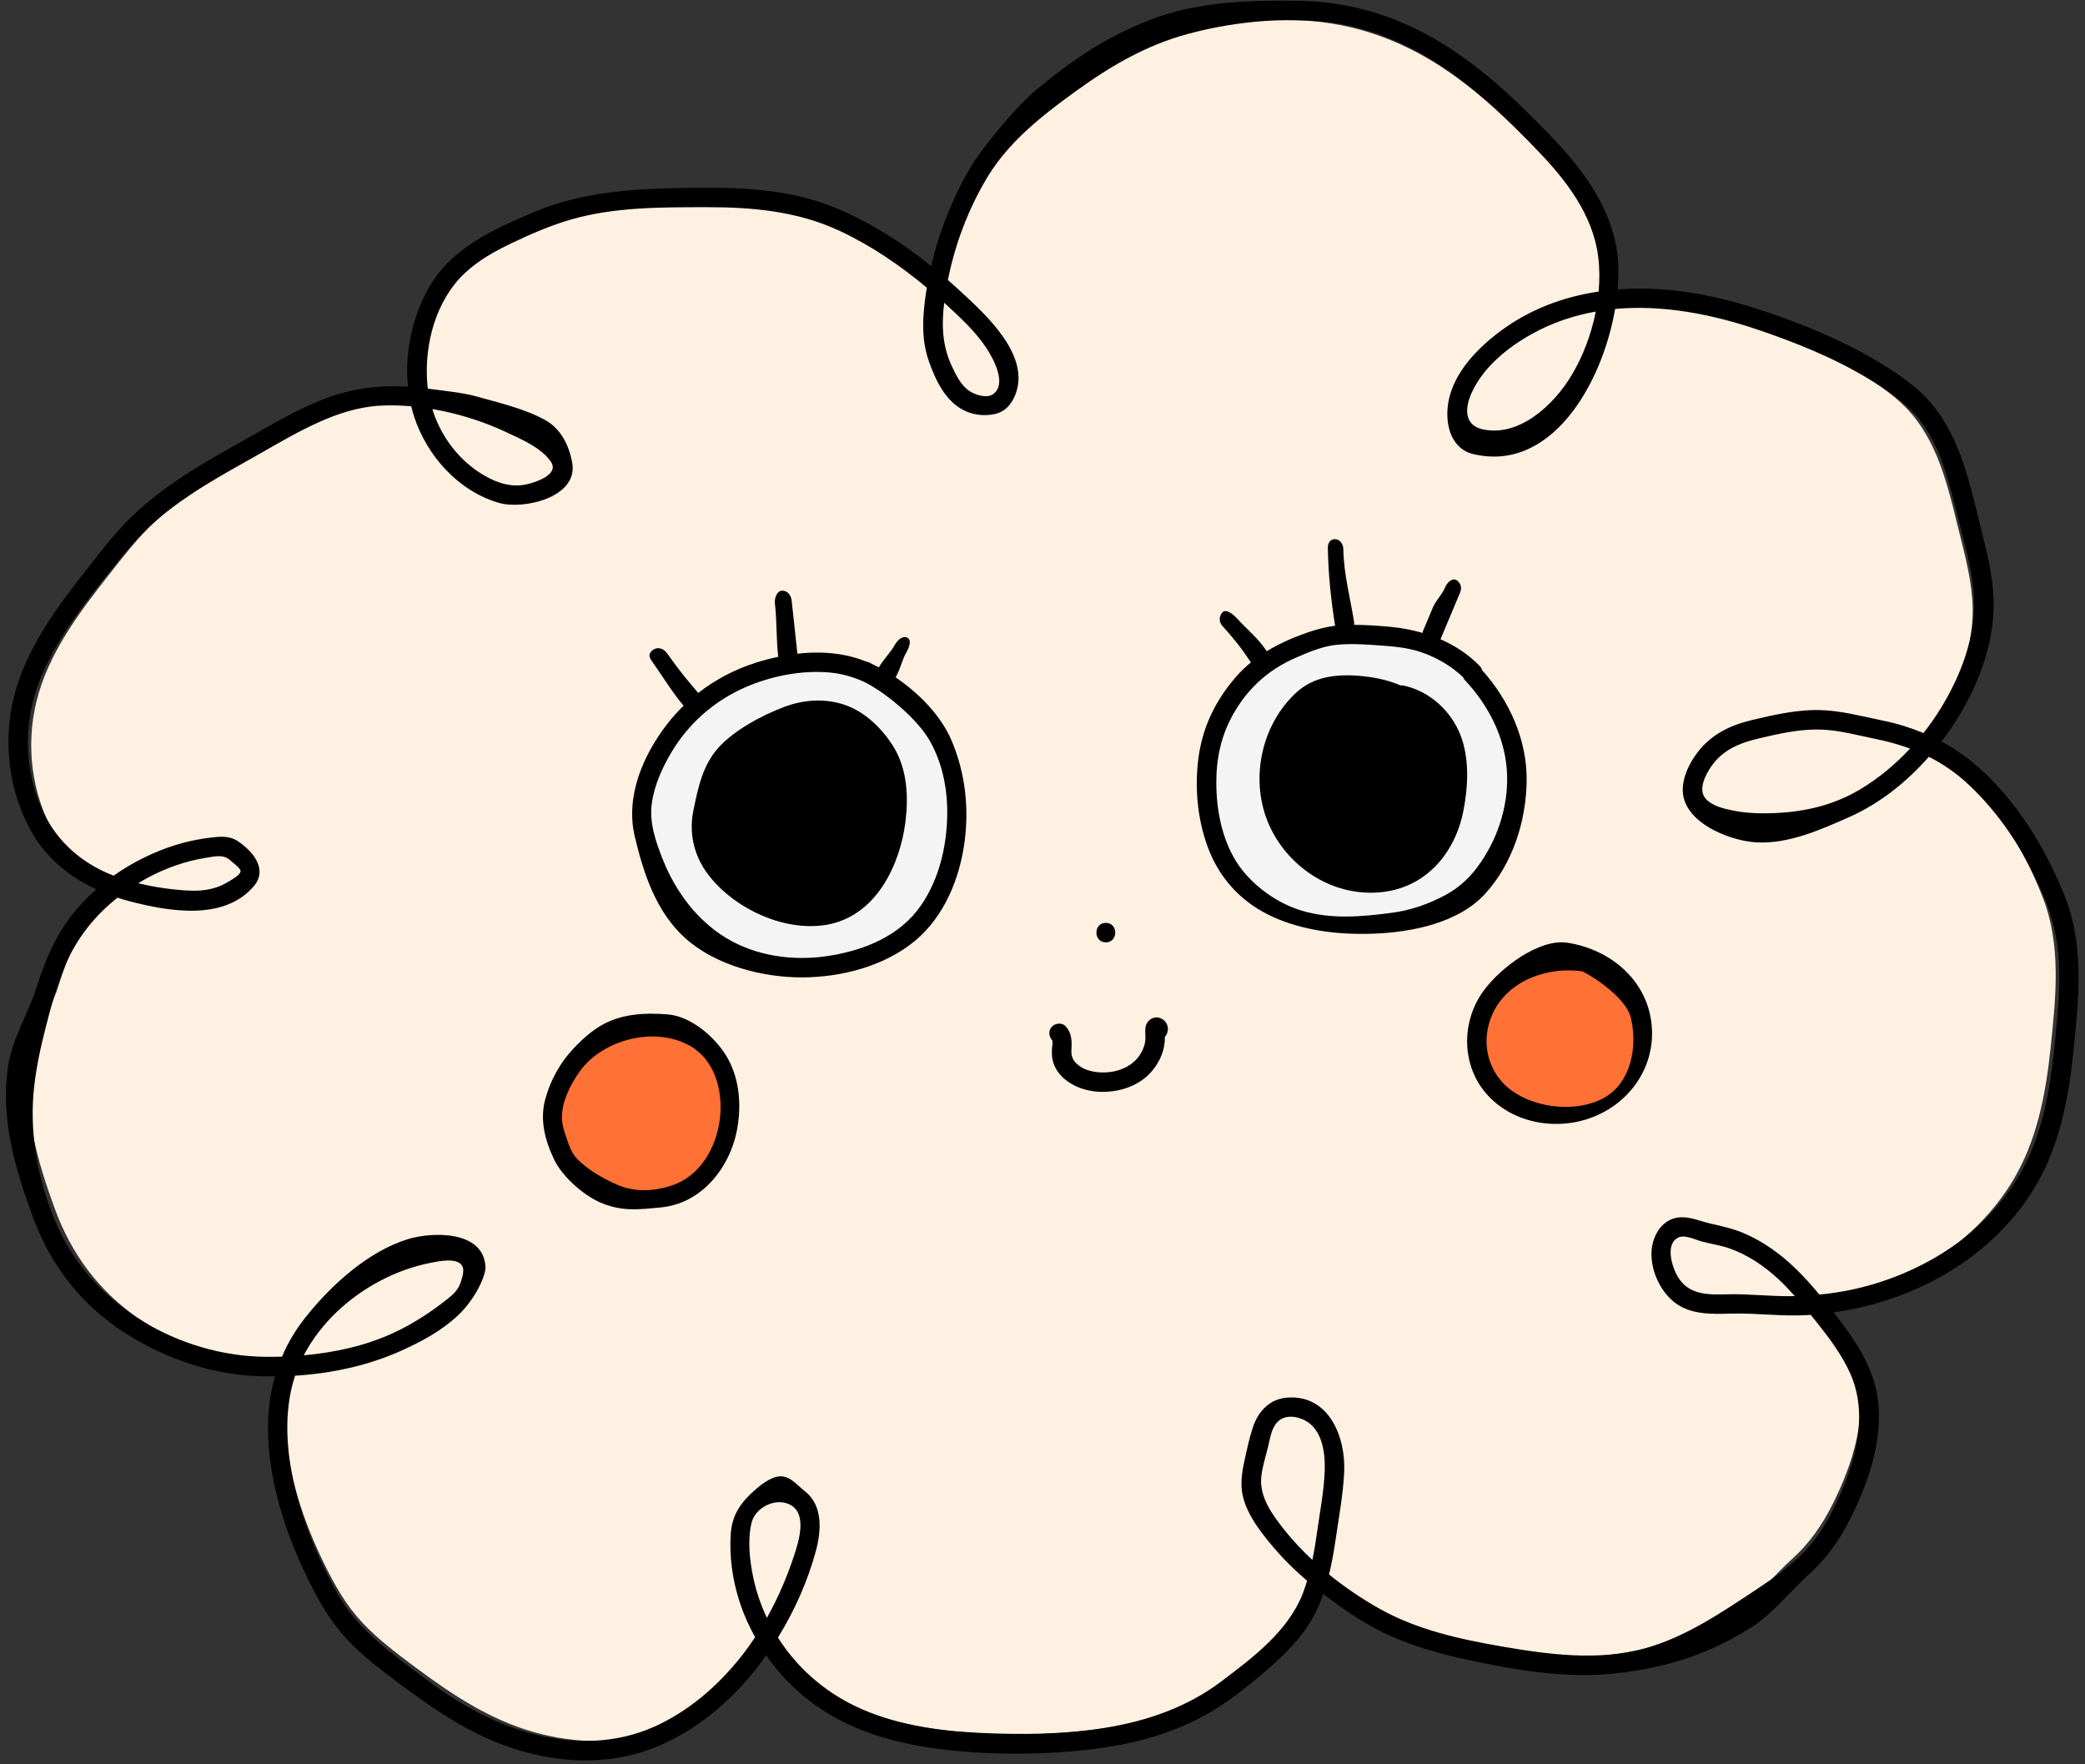 <?xml version="1.0" encoding="UTF-8" standalone="no"?><svg xmlns="http://www.w3.org/2000/svg" xmlns:xlink="http://www.w3.org/1999/xlink" fill="#000001" height="271.5" preserveAspectRatio="xMidYMid meet" version="1" viewBox="-0.9 -0.1 320.9 271.5" width="320.9" zoomAndPan="magnify"><rect x="-0.9" y="-0.1" width="320.9" height="271.5" fill="#333333" stroke="none"/><g id="change1_1"><path d="M313.491,137.988c-2.609-6.655-6.346-12.958-11.401-18.051 c-2.238-2.255-4.637-4.053-7.244-5.458c0.315-0.411,0.635-0.818,0.934-1.238c3.755-5.274,6.643-11.852,6.914-18.395 c0.162-3.916-0.742-7.829-1.694-11.6c-0.904-3.581-1.699-7.223-2.893-10.722c-1.089-3.193-2.548-6.259-4.729-8.856 c-2.154-2.565-5.084-4.548-7.934-6.262c-5.96-3.586-12.569-6.21-19.188-8.302 c-6.438-2.034-13.4-3.16-20.139-2.658c0.17-1.962,0.157-3.82-0.063-5.461 c-0.926-6.918-5.205-12.63-9.914-17.532c-4.971-5.176-10.265-10.25-16.405-14.023 c-6.564-4.034-13.826-6.308-21.548-6.422c-7.542-0.111-15.499,0.127-22.538,2.9 c-6.688,2.635-11.514,5.935-17.029,10.489c-2.647,2.186-6.218,6.517-8.278,9.271 c-2.155,2.88-3.748,6.168-5.099,9.49c-1.023,2.517-1.841,5.118-2.455,7.766 c-4.317-3.464-9.007-6.471-14.108-8.633c-7.194-3.05-15.032-3.257-22.732-3.125 c-7.909,0.136-15.56,0.53-22.947,3.651c-6.1,2.576-12.503,5.421-15.88,11.472 c-2.436,4.365-3.597,9.717-3.087,14.791c-4.296-0.252-8.597,0.268-12.703,1.886 c-3.414,1.346-6.621,3.128-9.801,4.946c-3.244,1.855-6.54,3.625-9.71,5.606 c-3.071,1.92-6.041,4.042-8.708,6.5c-2.713,2.501-4.957,5.435-7.237,8.324 c-4.59,5.816-9.363,12.168-11.161,19.493c-1.679,6.84-0.754,14.325,2.78,20.445 c2.242,3.883,5.691,6.631,9.642,8.46c-1.815,1.594-3.435,3.388-4.758,5.361c-1.911,2.85-3.202,6.091-4.226,9.352 c-1.186,3.776-3.598,7.668-4.25,11.572c-1.308,7.836,0.909,15.456,3.632,22.909 c2.514,6.879,6.721,12.606,12.761,16.79c5.99,4.149,13.219,6.85,20.508,7.25 c1.064,0.058,2.141,0.075,3.222,0.07c-0.85,2.967-1.178,6.096-1.022,9.336 c0.357,7.414,2.766,14.604,6.012,21.227c1.586,3.236,3.334,6.326,5.811,8.971c2.404,2.567,5.225,4.7,8.036,6.795 c5.711,4.255,11.436,8.107,18.368,10.089c6.578,1.881,13.683,1.988,20.082-0.613 c6.112-2.484,11.271-6.841,15.305-12.012c0.461-0.591,0.906-1.197,1.342-1.811c1.79,2.577,3.968,4.885,6.453,6.807 c5.665,4.381,12.666,6.423,19.682,7.302c7.208,0.904,14.76,0.908,21.981,0.129 c7.072-0.762,14.143-2.607,20.142-6.556c2.905-1.912,5.694-4.193,8.276-6.519c2.525-2.274,4.884-4.901,6.343-8.001 c0.37-0.786,0.691-1.59,0.976-2.405c0.227,0.175,0.449,0.357,0.677,0.529c2.983,2.249,6.101,4.329,9.53,5.835 c3.346,1.469,6.847,2.512,10.409,3.308c7.695,1.721,15.97,3.189,23.859,2.24c7.607-0.915,13.858-2.971,20.183-7.035 c2.885-1.853,5.891-5.537,8.447-7.835c2.639-2.373,4.586-5.159,6.179-8.314c3.166-6.271,5.766-14.116,3.469-21.093 c-1.093-3.318-3.041-6.245-5.158-8.991c-0.262-0.34-0.529-0.679-0.793-1.019 c5.563-0.786,10.95-2.524,15.903-5.242c5.743-3.152,10.767-7.702,14.214-13.296 c3.893-6.318,5.247-13.662,5.999-20.936C315.524,153.274,316.374,145.34,313.491,137.988z M313.491,137.988 c-2.609-6.655-6.346-12.958-11.401-18.051c-2.238-2.255-4.637-4.053-7.244-5.458 c0.315-0.411,0.635-0.818,0.934-1.238c3.755-5.274,6.643-11.852,6.914-18.395c0.162-3.916-0.742-7.829-1.694-11.6 c-0.904-3.581-1.699-7.223-2.893-10.722c-1.089-3.193-2.548-6.259-4.729-8.856 c-2.154-2.565-5.084-4.548-7.934-6.262c-5.96-3.586-12.569-6.21-19.188-8.302 c-6.438-2.034-13.4-3.16-20.139-2.658c0.17-1.962,0.157-3.82-0.063-5.461 c-0.926-6.918-5.205-12.63-9.914-17.532c-4.971-5.176-10.265-10.25-16.405-14.023 c-6.564-4.034-13.826-6.308-21.548-6.422c-7.542-0.111-15.499,0.127-22.538,2.9 c-6.688,2.635-11.514,5.935-17.029,10.489c-2.647,2.186-6.218,6.517-8.278,9.271 c-2.155,2.88-3.748,6.168-5.099,9.49c-1.023,2.517-1.841,5.118-2.455,7.766 c-4.317-3.464-9.007-6.471-14.108-8.633c-7.194-3.05-15.032-3.257-22.732-3.125 c-7.909,0.136-15.56,0.53-22.947,3.651c-6.1,2.576-12.503,5.421-15.88,11.472 c-2.436,4.365-3.597,9.717-3.087,14.791c-4.296-0.252-8.597,0.268-12.703,1.886 c-3.414,1.346-6.621,3.128-9.801,4.946c-3.244,1.855-6.54,3.625-9.71,5.606 c-3.071,1.92-6.041,4.042-8.708,6.5c-2.713,2.501-4.957,5.435-7.237,8.324 c-4.59,5.816-9.363,12.168-11.161,19.493c-1.679,6.84-0.754,14.325,2.78,20.445 c2.242,3.883,5.691,6.631,9.642,8.46c-1.815,1.594-3.435,3.388-4.758,5.361c-1.911,2.85-3.202,6.091-4.226,9.352 c-1.186,3.776-3.598,7.668-4.25,11.572c-1.308,7.836,0.909,15.456,3.632,22.909 c2.514,6.879,6.721,12.606,12.761,16.79c5.99,4.149,13.219,6.85,20.508,7.25 c1.064,0.058,2.141,0.075,3.222,0.07c-0.85,2.967-1.178,6.096-1.022,9.336 c0.357,7.414,2.766,14.604,6.012,21.227c1.586,3.236,3.334,6.326,5.811,8.971c2.404,2.567,5.225,4.7,8.036,6.795 c5.711,4.255,11.436,8.107,18.368,10.089c6.578,1.881,13.683,1.988,20.082-0.613 c6.112-2.484,11.271-6.841,15.305-12.012c0.461-0.591,0.906-1.197,1.342-1.811c1.79,2.577,3.968,4.885,6.453,6.807 c5.665,4.381,12.666,6.423,19.682,7.302c7.208,0.904,14.76,0.908,21.981,0.129 c7.072-0.762,14.143-2.607,20.142-6.556c2.905-1.912,5.694-4.193,8.276-6.519c2.525-2.274,4.884-4.901,6.343-8.001 c0.37-0.786,0.691-1.59,0.976-2.405c0.227,0.175,0.449,0.357,0.677,0.529c2.983,2.249,6.101,4.329,9.53,5.835 c3.346,1.469,6.847,2.512,10.409,3.308c7.695,1.721,15.97,3.189,23.859,2.24c7.607-0.915,13.858-2.971,20.183-7.035 c2.885-1.853,5.891-5.537,8.447-7.835c2.639-2.373,4.586-5.159,6.179-8.314c3.166-6.271,5.766-14.116,3.469-21.093 c-1.093-3.318-3.041-6.245-5.158-8.991c-0.262-0.34-0.529-0.679-0.793-1.019 c5.563-0.786,10.95-2.524,15.903-5.242c5.743-3.152,10.767-7.702,14.214-13.296 c3.893-6.318,5.247-13.662,5.999-20.936C315.524,153.274,316.374,145.34,313.491,137.988z" fill="#fff1e1"/></g><g id="change2_1"><path d="M145.689,128.267c-1.174,16.141-11.935,19.076-23.87,21.228 c-11.935,2.152-28.174-13.304-23.087-29.054c5.087-15.75,18.881-18.621,22.5-18.685 C137.961,101.463,146.863,112.126,145.689,128.267z M211.037,97.778c-3.091-0.247-21.783-0.391-25.956,18.13 c-4.174,18.522,13.696,29.13,25.956,26.174c12.261-2.957,19.304-5.856,21-22.015 C233.733,103.908,220.82,98.561,211.037,97.778z" fill="#f4f4f4"/></g><g id="change3_1"><path d="M251.031,164.065c-1.174,6.065-18.391,15.261-23.478,0s10.638-17.597,13.591-16.864 C248.083,148.923,252.205,158,251.031,164.065z M96.826,157.811c-2.348,0.196-12.913,3.815-12.62,15.457 c0.293,11.641,18.783,13.011,22.891,7.826c4.109-5.185,6.163-12.424,1.859-18.391 C104.652,156.734,96.826,157.811,96.826,157.811z" fill="#ff7134"/></g><g id="change4_1"><path d="M316.965,138.046c-2.668-6.805-6.489-13.25-11.658-18.458c-2.288-2.305-4.741-4.145-7.407-5.581 c0.322-0.42,0.649-0.837,0.955-1.266c3.84-5.393,6.793-12.12,7.07-18.81c0.166-4.004-0.758-8.005-1.732-11.862 c-0.925-3.662-1.737-7.386-2.958-10.964c-1.114-3.265-2.605-6.4-4.835-9.056 c-2.203-2.623-5.199-4.651-8.113-6.404c-6.094-3.667-12.853-6.35-19.621-8.489 c-6.583-2.08-13.702-3.231-20.593-2.718c0.174-2.007,0.161-3.906-0.064-5.584 c-0.947-7.074-5.323-12.915-10.137-17.928c-5.083-5.292-10.497-10.481-16.775-14.339 c-6.712-4.125-14.138-6.45-22.034-6.567c-7.712-0.114-15.849,0.13-23.046,2.966 c-6.839,2.694-11.774,6.069-17.413,10.726c-2.707,2.235-6.358,6.664-8.464,9.48 c-2.203,2.945-3.833,6.307-5.214,9.704c-1.046,2.574-1.882,5.234-2.511,7.941 c-4.415-3.542-9.21-6.617-14.426-8.828c-7.357-3.119-15.371-3.33-23.245-3.195 c-8.087,0.139-15.911,0.542-23.464,3.733c-6.237,2.635-12.785,5.543-16.238,11.731 c-2.491,4.463-3.678,9.936-3.157,15.125c-4.393-0.258-8.791,0.274-12.989,1.929 c-3.491,1.376-6.771,3.199-10.022,5.058c-3.317,1.897-6.688,3.707-9.929,5.732c-3.14,1.963-6.178,4.133-8.904,6.646 c-2.775,2.558-5.069,5.558-7.4,8.512c-4.694,5.947-9.574,12.443-11.413,19.933 c-1.717,6.995-0.771,14.648,2.843,20.906c2.293,3.971,5.819,6.78,9.859,8.651 c-1.856,1.63-3.512,3.464-4.865,5.482c-1.954,2.914-3.274,6.229-4.321,9.563 c-1.213,3.861-3.679,7.841-4.346,11.833c-1.337,8.013,0.929,15.805,3.714,23.426 c2.57,7.034,6.872,12.89,13.048,17.169c6.125,4.243,13.517,7.005,20.971,7.414 c1.088,0.06,2.189,0.077,3.295,0.071c-0.869,3.034-1.205,6.234-1.045,9.546 c0.365,7.582,2.829,14.933,6.147,21.706c1.621,3.309,3.409,6.469,5.942,9.173c2.458,2.625,5.343,4.806,8.217,6.948 c5.84,4.351,11.694,8.29,18.782,10.316c6.726,1.923,13.992,2.033,20.535-0.627 c6.25-2.54,11.526-6.996,15.65-12.283c0.471-0.604,0.927-1.224,1.372-1.852 c1.83,2.635,4.058,4.995,6.599,6.96c5.792,4.48,12.952,6.567,20.126,7.467c7.371,0.924,15.093,0.928,22.477,0.132 c7.232-0.779,14.462-2.666,20.596-6.704c2.97-1.955,5.822-4.288,8.463-6.666c2.582-2.326,4.994-5.011,6.487-8.181 c0.378-0.804,0.706-1.625,0.998-2.459c0.232,0.179,0.459,0.365,0.693,0.541c3.05,2.3,6.238,4.426,9.745,5.966 c3.421,1.502,7.002,2.568,10.644,3.383c7.868,1.76,16.33,3.261,24.397,2.29 c7.779-0.936,14.171-3.038,20.639-7.193c2.95-1.895,6.024-5.662,8.638-8.011c2.699-2.426,4.689-5.275,6.319-8.502 c3.238-6.412,5.896-14.435,3.547-21.568c-1.118-3.393-3.11-6.385-5.274-9.194c-0.268-0.347-0.541-0.695-0.811-1.042 c5.689-0.804,11.197-2.581,16.261-5.361c5.872-3.224,11.01-7.875,14.534-13.596 c3.981-6.46,5.365-13.971,6.135-21.408C319.043,153.677,319.912,145.564,316.965,138.046z M144.419,46.499 c0.133,0.121,0.27,0.239,0.403,0.361c2.217,2.044,4.489,4.147,6.147,6.687c1.018,1.56,3.232,5.587,0.876,7.078 c-0.945,0.598-2.693,0.018-3.515-0.526c-1.301-0.862-2.028-2.349-2.677-3.72 C144.12,53.142,143.996,49.992,144.419,46.499z M117.132,248.891c-0.921-1.939-1.617-3.977-2.07-6.083 c-0.572-2.66-0.945-5.878-0.289-8.56c0.553-2.262,3.447-3.781,5.63-2.909c3.084,1.232,1.657,5.709,0.9,8.003 C120.21,242.651,118.831,245.86,117.132,248.891z M315.681,157.051c-0.594,6.541-1.242,13.172-3.663,19.337 c-2.24,5.704-6.197,10.68-11.065,14.377c-4.842,3.676-10.593,6.227-16.517,7.543 c-1.757,0.39-3.534,0.655-5.32,0.829c-1.173-1.414-2.394-2.787-3.709-4.053 c-2.346-2.256-5.014-4.176-8.025-5.438c-1.648-0.69-3.286-1.039-5.017-1.433 c-1.54-0.35-3.036-1.053-4.65-0.969c-2.741,0.142-4.303,2.765-4.429,5.267c-0.131,2.59,1.022,5.391,2.846,7.214 c2.619,2.617,6.214,2.416,9.633,2.339c3.85-0.087,7.664,0.458,11.528,0.229c0.163-0.01,0.323-0.031,0.486-0.042 c0.346,0.428,0.692,0.856,1.036,1.285c1.907,2.38,3.763,4.889,5.026,7.682c2.836,6.27,0.91,13.503-1.863,19.455 c-1.362,2.923-2.905,5.711-5.167,8.036c-2.152,2.212-4.662,4.012-7.229,5.708c-5.405,3.572-10.989,7.412-17.299,9.16 c-7.176,1.988-14.848,0.959-22.058-0.288c-6.476-1.12-13.083-2.574-18.858-5.837 c-2.656-1.5-5.276-3.261-7.716-5.239c0.427-1.736,0.737-3.505,0.994-5.274c0.502-3.461,1.18-7.025,1.337-10.519 c0.241-5.374-2.334-11.885-8.741-11.43c-2.732,0.194-4.487,2.101-5.318,4.595c-0.554,1.661-0.929,3.479-1.304,5.189 c-0.375,1.709-0.632,3.498-0.266,5.232c0.672,3.182,3.199,6.251,5.285,8.647c1.422,1.632,2.993,3.119,4.636,4.523 c-0.195,0.64-0.397,1.277-0.638,1.902c-2.281,5.891-7.741,9.947-12.615,13.631 c-5.199,3.93-11.421,6.061-17.803,7.102c-6.439,1.051-13.147,1.078-19.65,0.763 c-6.419-0.312-12.996-1.294-18.84-4.103c-4.896-2.353-8.997-5.979-11.898-10.549 c2.562-4.138,4.57-8.658,5.839-13.323c0.839-3.083,1.115-7.004-1.682-9.196c-2.116-1.659-3.252-3.995-7.462-0.395 c-2.441,2.087-3.787,4.042-3.968,7.099c-0.198,3.343,0.263,6.755,1.256,9.95c0.628,2.019,1.483,3.96,2.503,5.809 c-0.701,1.056-1.438,2.09-2.233,3.084c-3.594,4.5-8.086,8.387-13.385,10.732 c-5.753,2.546-12.163,2.691-18.209,1.171c-6.233-1.566-11.74-4.694-16.844-8.523 c-5.048-3.788-10.356-7.429-13.523-13.047c-3.292-5.839-5.89-12.16-7.124-18.768 c-0.917-4.91-1.051-10.137,0.516-14.896c5.525-0.342,11.09-1.52,16.05-3.715 c3.244-1.435,6.408-3.12,8.994-5.539c2.697-2.523,4.349-6.178,4.263-7.544 c-0.361-5.676-8.363-5.303-11.87-4.239c-6.143,1.865-11.87,7.059-15.867,12.097 c-1.5,1.891-2.684,3.904-3.583,6.012c-0.888,0.026-1.772,0.035-2.648,0.023 c-13.104-0.18-26.354-7.781-31.817-19.884c-2.889-6.401-4.354-13.569-3.785-20.576 c0.294-3.626,1.091-7.17,1.996-10.686c0.792-3.075,1.635-6.163,2.88-9.09c1.788-4.202,4.579-7.672,8.056-10.428 c0.605,0.196,1.213,0.387,1.83,0.547c6.001,1.558,14.523,3.088,19.135-2.295c2.231-2.605-0.127-5.404-2.444-6.946 c-1.322-0.88-2.772-0.718-4.281-0.536c-1.798,0.217-3.571,0.585-5.3,1.126c-3.332,1.042-6.604,2.647-9.534,4.719 c-5.307-2.034-9.363-5.824-11.451-11.197c-2.321-5.973-2.323-12.69-0.007-18.664 c2.46-6.346,6.788-11.868,11.004-17.13c2.067-2.58,4.129-5.106,6.607-7.31 c2.454-2.182,5.152-4.061,7.939-5.791c2.79-1.733,5.682-3.29,8.532-4.92c2.906-1.663,5.806-3.357,8.86-4.738 c2.959-1.338,6.146-2.386,9.407-2.577c1.633-0.096,3.278-0.058,4.913,0.086c0.121,0.503,0.255,1.002,0.412,1.492 c1.966,6.108,6.839,11.58,13.115,13.382c3.73,1.071,12.182-0.83,11.253-6.156 c-0.485-2.783-1.837-5.296-4.092-6.559c-3.22-1.804-7.211-2.696-10.761-3.703 c-2.013-0.571-5.316-0.884-7.372-1.171c-0.035-0.282-0.07-0.565-0.092-0.848c-0.46-5.972,1.297-12.67,5.734-16.887 c2.101-1.997,4.675-3.422,7.276-4.662c2.963-1.412,6.01-2.744,9.17-3.646 c6.763-1.93,13.869-1.873,20.846-1.883c7.081-0.011,14.053,0.629,20.535,3.685 c4.824,2.274,9.25,5.29,13.334,8.707c-0.024,0.147-0.058,0.292-0.081,0.439c-0.56,3.699-0.863,7.338,0.408,10.927 c1.048,2.961,2.615,6.272,5.636,7.629c1.336,0.6,2.776,0.743,4.214,0.504c1.698-0.282,2.757-1.369,3.404-2.941 c2.497-6.076-4.484-12.39-8.39-15.993c-0.64-0.591-1.292-1.171-1.951-1.744 c1.097-5.543,3.161-10.973,6.048-15.784c3.287-5.476,8.436-9.518,13.538-13.21 c5.352-3.873,10.782-7.09,17.208-8.843c6.641-1.812,13.89-2.581,20.753-1.956 c6.813,0.62,13.159,3.324,18.803,7.109c5.319,3.566,9.983,8.135,14.408,12.739 c4.373,4.55,8.509,9.884,9.328,16.339c0.221,1.743,0.231,3.557,0.067,5.381c-5.429,0.803-10.645,2.724-15.252,6.188 c-3.389,2.548-6.888,6.142-7.802,10.447c-0.718,3.381,0.138,7.38,3.588,8.331 c12.039,3.024,19.984-10.58,22.004-22.294c7.291-0.671,14.831,0.792,21.808,3.141 c5.969,2.01,11.876,4.396,17.282,7.655c2.581,1.556,5.18,3.301,7.191,5.57c2.05,2.312,3.387,5.196,4.378,8.096 c1.037,3.034,1.724,6.172,2.524,9.273c0.916,3.554,1.894,7.161,2.054,10.846c0.258,5.955-2.092,11.984-5.179,16.979 c-0.792,1.282-1.661,2.521-2.597,3.709c-1.962-0.815-4.027-1.455-6.233-1.91 c-3.144-0.649-6.46-1.541-9.675-1.624c-3.533-0.091-7.081,0.727-10.497,1.536 c-3.321,0.787-6.206,2.172-8.339,4.933c-1.494,1.933-2.869,4.86-2.077,7.349 c1.308,4.109,7.509,6.351,11.115,6.544c4.883,0.26,9.726-1.879,14.226-3.871c4.725-2.091,8.877-5.411,12.304-9.301 c2.146,1.082,4.157,2.448,6.051,4.214c4.814,4.486,8.454,10.088,11.131,16.073c1.432,3.202,2.436,6.489,2.74,9.997 C316.191,150.113,315.994,153.596,315.681,157.051z M275.332,199.363c-0.153,0.004-0.305,0.015-0.458,0.017 c-3.389,0.049-6.748-0.389-10.134-0.283c-2.858,0.089-5.75,0.049-7.391-2.663 c-0.858-1.418-2.046-4.997,0.019-6.059c1.008-0.518,2.589,0.294,3.578,0.568c1.434,0.398,2.901,0.588,4.314,1.08 c2.808,0.978,5.324,2.684,7.5,4.687C273.667,197.547,274.511,198.444,275.332,199.363z M201.085,239.975 c-1.552-1.446-3.007-2.978-4.296-4.603c-1.845-2.325-3.893-5.087-3.567-8.188c0.165-1.566,0.669-3.089,1.041-4.612 c0.306-1.252,0.479-2.731,1.366-3.74c1.453-1.654,4.335-0.784,5.6,0.669c1.554,1.785,1.832,4.444,1.757,6.712 c-0.104,3.112-0.731,6.301-1.16,9.384C201.623,237.059,201.385,238.524,201.085,239.975z M45.844,208.484 c2.604-4.94,6.861-8.871,11.774-11.466c2.441-1.289,5.071-2.241,7.782-2.772c1.162-0.228,4.009-0.852,4.815,0.437 c0.406,0.649,0.061,1.701-0.141,2.353c-0.424,1.368-1.131,2.017-2.227,2.877c-2.525,1.982-5.199,3.729-8.113,5.088 C55.437,207.006,50.64,208.06,45.844,208.484z M20.381,135.834c0.435-0.263,0.865-0.532,1.315-0.776 c2.841-1.541,5.936-2.642,9.133-3.15c1.452-0.231,2.723-0.576,3.842,0.508c0.276,0.267,1.467,1.103,1.453,1.558 c-0.019,0.59-1.333,1.287-1.744,1.547c-2.805,1.774-5.656,1.578-8.824,1.228 C23.817,136.556,22.085,136.249,20.381,135.834z M65.633,62.859c0.586,0.101,1.174,0.2,1.753,0.324 c3.289,0.705,6.516,1.767,9.562,3.199c2.275,1.069,5.51,2.42,6.957,4.609c1.26,1.906-2.202,3.075-3.533,3.4 c-2.393,0.583-4.533-0.06-6.643-1.259C69.82,70.912,66.96,67.122,65.633,62.859z M227.061,65.916 c-2.687-0.741-2.455-3.367-1.476-5.534c1.805-3.995,5.574-7.025,9.318-9.103c3.131-1.738,6.428-2.827,9.802-3.426 c-0.69,3.495-1.988,6.903-3.717,9.793C238.166,62.361,232.72,67.337,227.061,65.916z M293.071,115.109 c-2.286,2.456-4.886,4.619-7.766,6.328c-3.99,2.368-8.389,3.396-13.003,3.595c-2.152,0.093-4.35,0.041-6.467-0.387 c-1.42-0.287-3.267-0.701-4.252-1.871c-1.166-1.386,0.014-3.628,0.864-4.874c1.771-2.6,4.386-3.655,7.326-4.349 c3.093-0.73,6.265-1.454,9.463-1.373c2.868,0.073,5.857,0.901,8.667,1.474 C289.716,114.02,291.43,114.503,293.071,115.109z M101.863,156.017c-7.577-0.603-10.824,1.412-14.435,5.187 c-2.095,2.191-3.62,4.952-4.411,7.876c-0.862,3.187-0.033,6.347,1.365,9.263c1.322,2.759,4.74,5.704,7.437,6.761 c3.186,1.248,5.516,0.957,9.043,0.612c6.322-0.617,10.7-6.259,11.725-12.23c0.647-3.77,0.293-7.867-1.761-11.178 C108.992,159.351,105.36,156.295,101.863,156.017z M102.557,182.325c-2.853,0.951-5.787,1.078-8.454-0.091 c-2.166-0.949-4.727-2.37-6.361-4.196c-0.624-0.697-0.961-1.594-1.267-2.468 c-0.386-1.101-0.84-2.333-0.885-3.506c-0.096-2.515,1.328-5.334,2.771-7.323c3.474-4.787,11.416-7.006,16.964-3.868 C112.685,165.037,111.072,179.488,102.557,182.325z M253.351,158.291c-0.354-7.343-6.322-12.304-13.065-13.31 c-4.271-0.637-10.276,3.834-12.901,7.472c-3.454,4.788-3.362,11.587,0.67,15.986 c4.083,4.454,10.812,5.526,16.316,3.336C249.892,169.579,253.642,164.323,253.351,158.291z M246.189,168.734 c-4.045,2.418-10.449,1.84-14.345-0.93c-3.876-2.755-4.979-7.749-2.964-12.004 c2.393-5.052,8.442-7.166,13.728-6.413c0.33,0.047,6.683,3.646,7.505,7.19 C251.155,161.066,250.108,166.391,246.189,168.734z M136.941,104.14c0.781-1.347,0.911-2.53,1.681-3.884 c0.388-0.682,0.839-1.834,0.117-2.215c-0.712-0.376-1.505,0.378-1.919,1.107c-0.765,1.346-1.679,2.115-2.455,3.454 c-0.296-0.153-0.595-0.299-0.897-0.438c-0.199-0.101-0.392-0.213-0.593-0.31c-0.154-0.074-0.305-0.113-0.454-0.137 c-1.191-0.472-2.428-0.839-3.715-1.063c-2.255-0.394-4.582-0.407-6.884-0.148 c-0.297-2.733-0.574-5.469-0.882-8.201c-0.087-0.777-0.627-1.539-1.5-1.5c-0.737,0.033-1.171,1.118-1.077,1.953 c0.326,2.892,0.192,5.334,0.51,8.227c-1.183,0.249-2.348,0.556-3.481,0.917c-3.211,1.024-6.199,2.597-8.826,4.643 c-0.736-0.861-1.473-1.721-2.178-2.608c-0.228-0.287-0.454-0.575-0.679-0.865c-0.013-0.016-0.028-0.036-0.043-0.056 c-0.057-0.075-0.115-0.149-0.172-0.224c-0.114-0.15-0.228-0.3-0.341-0.45c-0.481-0.639-0.954-1.285-1.418-1.937 c-0.454-0.637-1.329-1.004-2.052-0.538c-0.632,0.408-0.844,0.947-0.356,1.63c1.621,2.274,3.179,4.884,4.988,7.012 c-0.882,0.859-1.718,1.772-2.481,2.756c-3.759,4.853-6.5,11.168-5.041,17.358 c1.37,5.812,3.337,11.694,7.808,15.69c4.619,4.128,11.761,6.017,17.924,6.008 c6.041-0.009,12.725-1.722,17.429-5.651c4.431-3.701,6.8-9.435,7.578-15.041 c0.733-5.28,0.158-10.605-1.895-15.574C143.602,109.126,139.142,105.637,136.941,104.14z M140.892,139.184 c-3.222,4.733-8.738,6.965-14.228,7.823c-5.399,0.844-11.159,0.08-15.869-2.791 c-4.435-2.703-7.721-7.132-9.632-11.914c-1.088-2.723-2.137-5.679-1.757-8.654 c0.362-2.83,1.601-5.569,3.049-7.998c2.577-4.323,6.378-7.707,10.953-9.797 c4.069-1.859,8.997-2.875,13.479-2.445c1.949,0.187,3.774,0.747,5.486,1.557c3.793,2.045,8.112,5.916,9.826,8.94 c2.005,3.535,2.771,7.588,2.682,11.622C144.776,130.316,143.613,135.187,140.892,139.184z M227.668,137.463 c4.225-4.609,6.348-11.225,6.397-17.488c0.05-6.302-2.71-12.308-6.864-16.948 c-0.061-0.226-0.178-0.449-0.38-0.655c-1.762-1.797-3.807-3.126-6.018-4.088c0.53-1.246,1.052-2.495,1.573-3.745 c0.242-0.582,0.485-1.164,0.728-1.746c0.126-0.302,0.253-0.603,0.38-0.904c0.016-0.037,0.024-0.056,0.033-0.077 c0.009-0.022,0.018-0.042,0.034-0.081c0.073-0.172,0.146-0.344,0.219-0.516c0.165-0.387,0.268-0.731,0.151-1.156 c-0.096-0.348-0.365-0.725-0.689-0.896c-0.643-0.34-1.399,0.379-1.727,1.15c-0.535,1.258-1.388,1.909-1.914,3.171 c-0.242,0.582-0.485,1.164-0.728,1.746c-0.126,0.302-0.253,0.603-0.38,0.904 c-0.016,0.037-0.024,0.056-0.033,0.077c-0.009,0.022-0.018,0.042-0.034,0.081c-0.073,0.172-0.146,0.344-0.219,0.516 c-0.072,0.169-0.128,0.331-0.163,0.494c-1.592-0.456-3.237-0.768-4.914-0.928c-1.862-0.178-3.739-0.301-5.612-0.31 c0.014-0.165,0.018-0.333-0.009-0.503c-0.606-3.753-1.583-7.314-1.646-11.117c-0.032-1.928-2.419-2.162-2.387-0.227 c0.067,4.019,0.483,8.019,1.118,11.986c-1.514,0.195-2.944,0.584-4.449,1.112c-2.131,0.749-4.18,1.651-6.066,2.806 c-1.416-2.106-2.942-3.238-4.65-5.113c-0.53-0.582-1.634-1.45-2.164-0.872c-0.571,0.622-0.565,1.501,0,2.121 c0.454,0.498,0.898,1.003,1.332,1.518c0.217,0.258,0.431,0.517,0.643,0.779c0.1,0.123,0.199,0.247,0.297,0.371 c0.049,0.062,0.098,0.124,0.147,0.187c0.008,0.01,0.023,0.029,0.038,0.048c0.68,0.862,1.307,1.768,1.913,2.685 c-0.818,0.671-1.59,1.411-2.305,2.234c-3.161,3.639-5.163,7.761-5.777,12.549 c-0.611,4.764-0.101,9.873,1.719,14.337c1.855,4.549,5.256,8.014,9.742,10.039 c4.86,2.193,10.304,2.789,15.589,2.585C216.461,143.361,223.565,141.938,227.668,137.463z M221.47,137.7 c-2.541,1.34-5.209,2.287-8.066,2.668c-4.753,0.633-9.517,1.053-14.106-0.362 c-4.074-1.256-8.242-4.405-10.344-8.201c-2.041-3.685-2.75-8.11-2.64-12.281 c0.111-4.216,1.251-7.954,3.654-11.418c2.185-3.151,5.037-5.45,8.55-6.972c1.873-0.811,3.995-1.728,6.035-1.967 c2.212-0.259,4.503-0.107,6.716,0.051c2.145,0.152,4.293,0.317,6.351,0.984c2.454,0.795,4.775,2.133,6.654,3.912 c0.068,0.168,0.166,0.333,0.312,0.488c3.509,3.73,6.055,8.588,6.426,13.756c0.361,5.026-1.166,10.083-3.987,14.23 C225.55,134.754,223.796,136.474,221.47,137.7z M130.327,108.877c-3.228-1.549-7.045-1.484-10.439-0.215 c-3.57,1.335-7.87,3.658-10.28,6.384c-2.376,2.687-3.07,6.092-3.786,9.574 c-0.672,3.269-0.026,6.592,1.921,9.389c3.712,5.334,11.676,9.378,18.535,8.223 c7.714-1.299,11.347-9.313,12.168-15.793c0.491-3.874,0.298-8.14-1.821-11.602 C135.32,112.703,133.124,110.219,130.327,108.877z M215.253,105.432c-0.206-0.048-0.397-0.055-0.579-0.043 c-1.807-0.772-3.79-1.219-5.796-1.422c-3.902-0.396-7.592-0.045-10.453,2.687 c-5.438,5.194-6.94,13.631-3.985,20.238c2.75,6.149,9.268,10.855,16.69,10.364 c7.443-0.493,11.957-6.173,13.201-12.578c0.726-3.737,0.958-8.07-0.472-11.691 C222.446,109.405,219.306,106.375,215.253,105.432z M178.791,157.803c-0.319-1.161-1.718-1.752-2.697-0.969 c-1.066,0.852-0.619,1.985-0.715,3.128c-0.073,0.867-0.427,1.692-0.919,2.402c-1.038,1.501-2.834,2.346-4.618,2.535 c-1.696,0.179-3.71-0.063-5.012-1.275c-0.692-0.644-0.884-1.287-0.829-2.21c0.079-1.331,0.055-2.479-0.851-3.541 c-0.526-0.617-1.58-0.541-2.121,0c-0.611,0.611-0.527,1.503,0,2.121c0.166,0.195,0.004,0.945-0.012,1.192 c-0.038,0.584-0.043,1.134,0.061,1.714c0.202,1.117,0.867,2.166,1.707,2.917c1.809,1.618,4.302,2.248,6.69,2.109 c2.482-0.144,4.999-1.073,6.705-2.939c0.842-0.921,1.486-2.002,1.868-3.192c0.178-0.555,0.276-1.141,0.323-1.721 c0.016-0.195,0.007-0.391,0.004-0.587C178.77,159.058,178.958,158.412,178.791,157.803z M169.298,144.93 c1.93,0,1.933-3,0-3C167.368,141.93,167.364,144.93,169.298,144.93z" fill="inherit"/></g></svg>